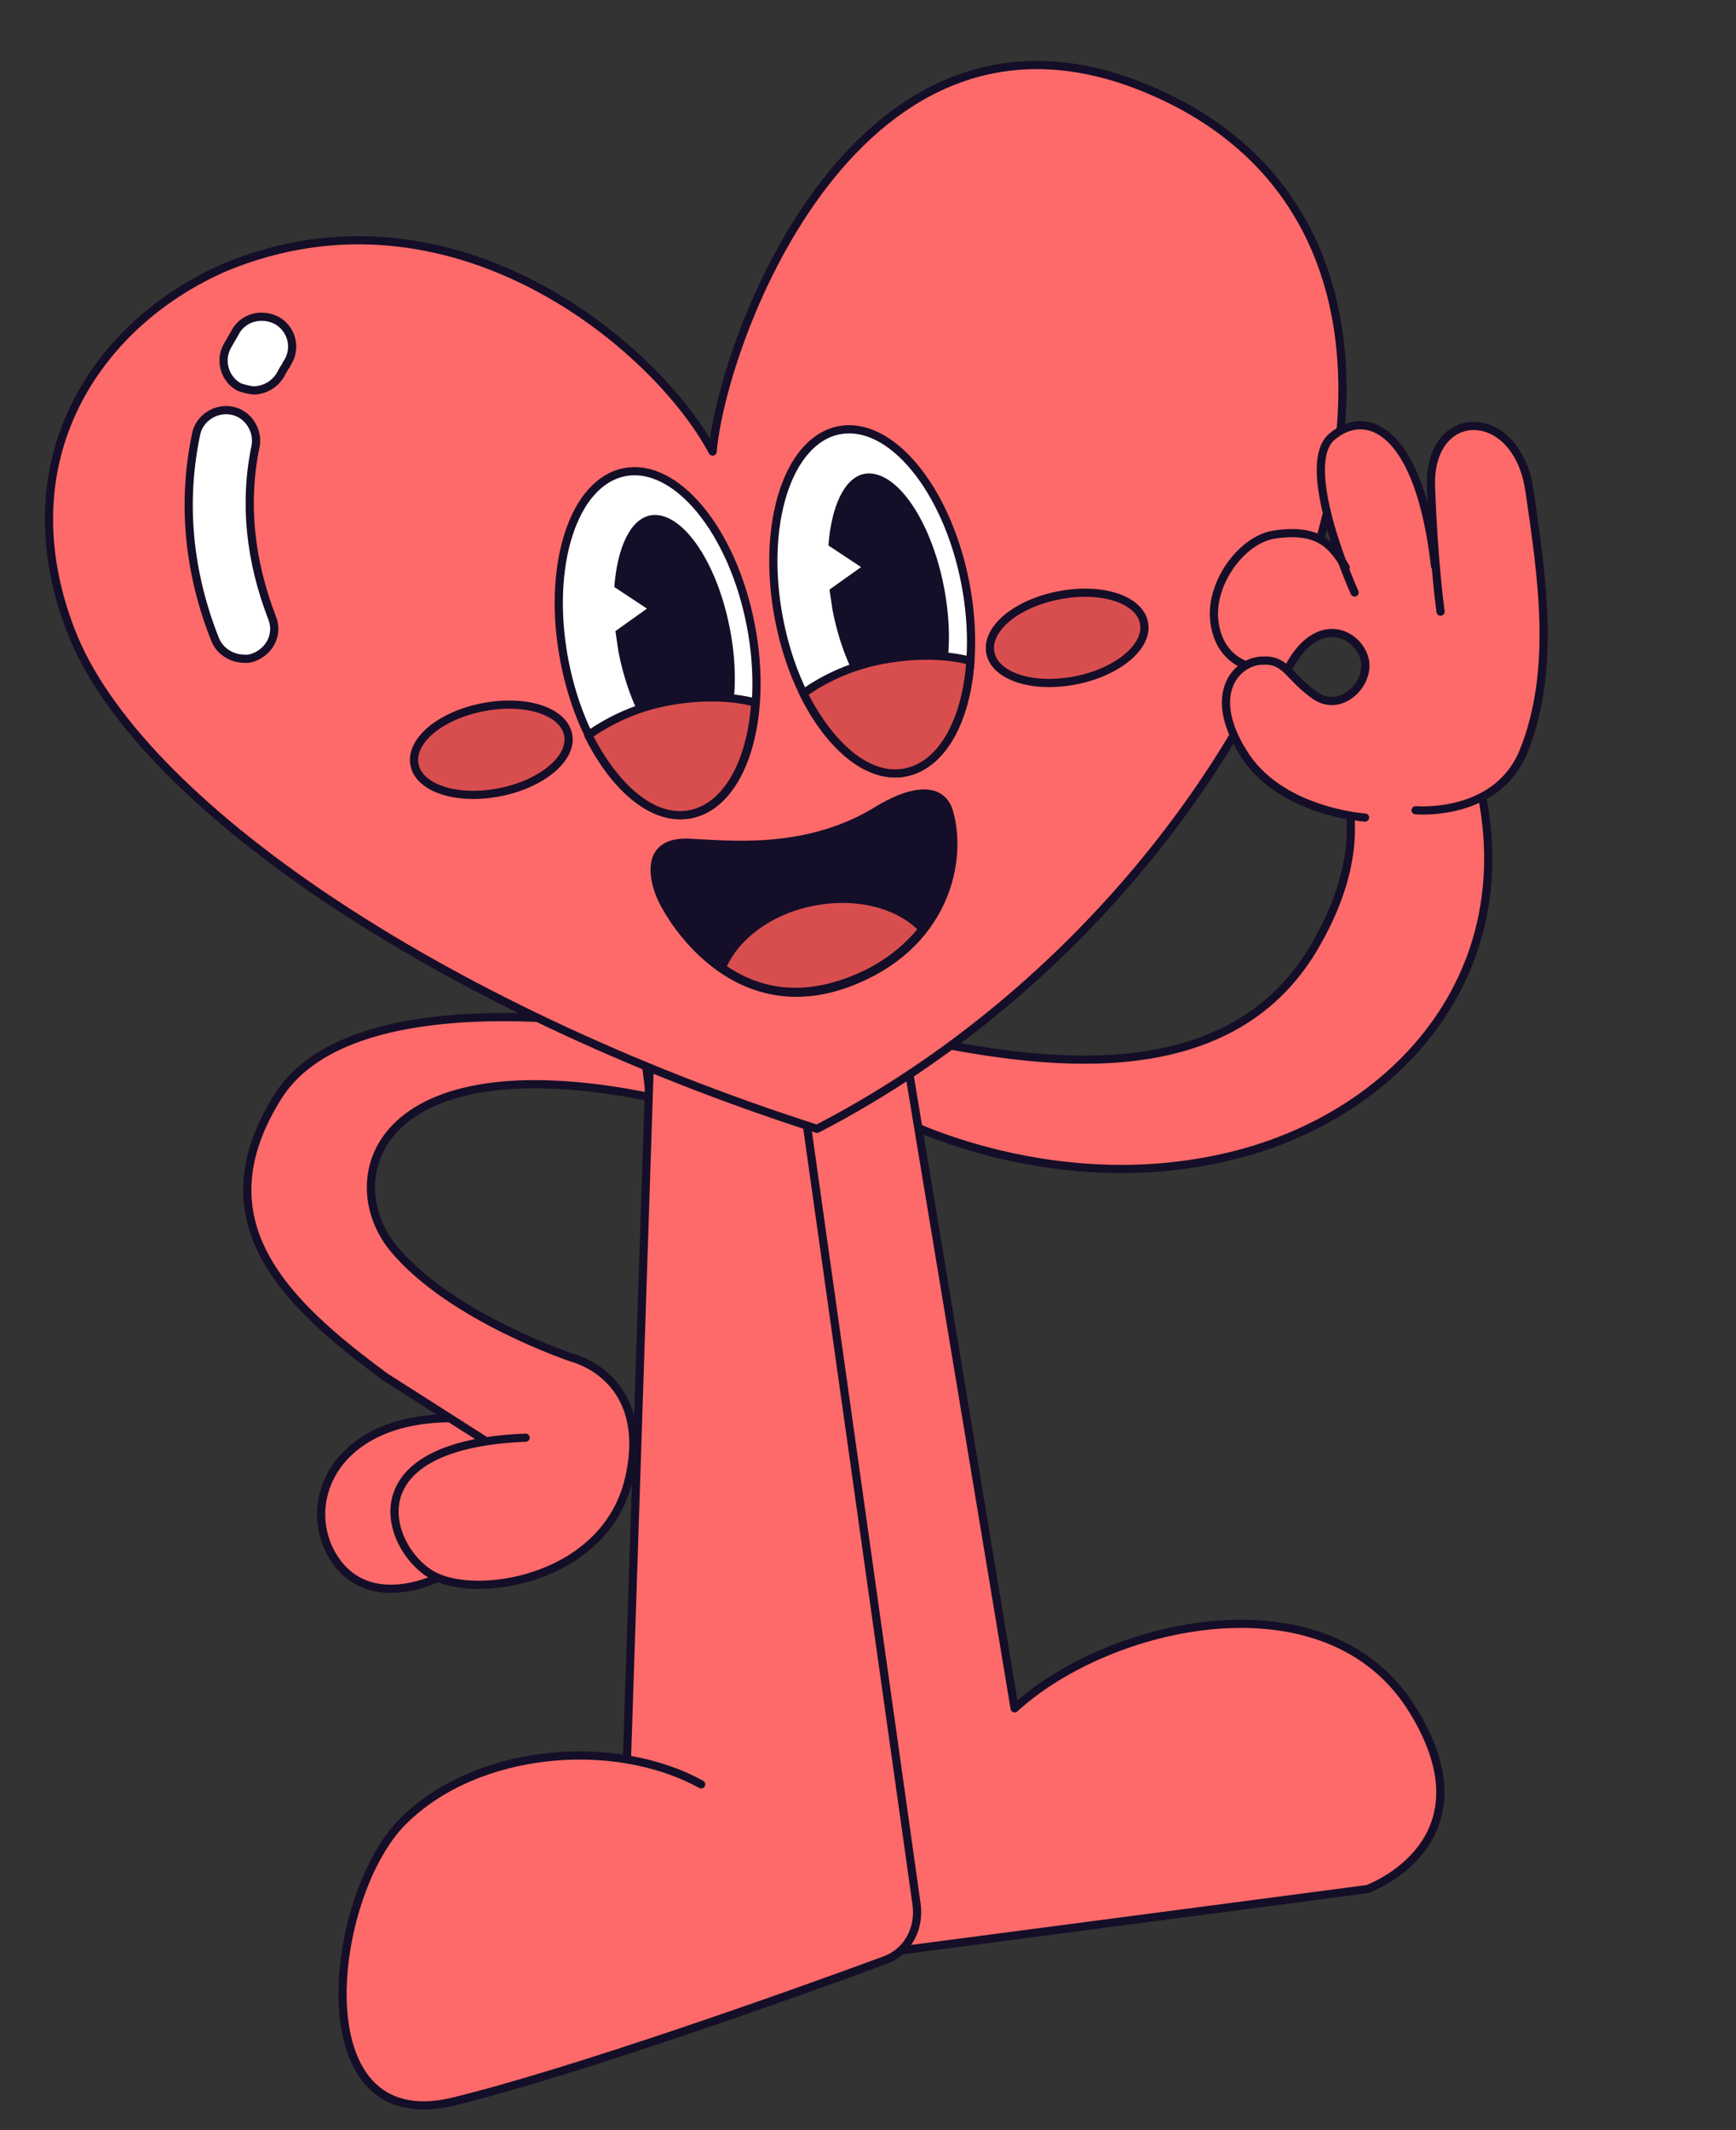 <svg width="212" height="260" viewBox="0 0 212 260" fill="none" xmlns="http://www.w3.org/2000/svg">
<rect x="0" y="0" width="212" height="260" fill="#333333" stroke="none"/>
<path d="M109.758 136.603C109.758 136.603 128.971 146.685 151.161 140.898C173.35 135.11 189.496 114.247 177.866 87.243L159.285 87.748C159.285 87.748 171.223 97.339 160.492 115.618C149.76 133.896 125.841 129.514 112.872 127.018C99.777 124.541 109.758 136.603 109.758 136.603Z" fill="#FD6A69" stroke="#150E28" stroke-miterlimit="10" stroke-linecap="round" stroke-linejoin="round"/>
<path d="M54.825 172.988L47.181 168.177C34.92 159.018 24.349 149.1 34.114 133.921C43.43 119.192 78.464 125.695 78.464 125.695L79.542 134.03C45.625 127.236 41.265 144.206 48.267 152.582C55.27 160.959 70.134 165.882 70.134 165.882C70.134 165.882 79.753 168.348 77.004 180.453C74.273 192.684 59.082 195.27 53.423 192.616C53.423 192.616 45.149 196.774 40.869 190.318C36.571 183.737 40.457 173.268 54.825 172.988Z" fill="#FD6A69"/>
<path d="M64.189 175.487C41.936 176.394 47.634 189.977 53.275 192.505C58.933 195.159 74.125 192.572 76.856 180.341C79.587 168.11 69.985 165.77 69.985 165.77C69.985 165.77 55.121 160.848 48.119 152.471C41.116 144.094 45.602 127.106 79.394 133.918L78.315 125.584C78.315 125.584 43.282 119.081 33.966 133.809C24.345 149.097 34.789 159.033 47.033 168.066L59.364 175.928" stroke="#150E28" stroke-miterlimit="10" stroke-linecap="round" stroke-linejoin="round"/>
<path d="M53.419 192.613C53.419 192.613 45.144 196.77 40.864 190.314C36.585 183.859 40.453 173.264 54.839 173.11" stroke="#150E28" stroke-miterlimit="10" stroke-linecap="round" stroke-linejoin="round"/>
<path d="M109.541 238.139L166.981 230.591C166.981 230.591 182.509 224.997 172.574 208.811C162.278 191.906 135.606 197.828 123.905 208.528L109.785 123.48L89.301 126.833L104.834 234.061C105.091 236.725 107.255 238.342 109.541 238.139Z" fill="#FD6A69" stroke="#150E28" stroke-miterlimit="10" stroke-linecap="round" stroke-linejoin="round"/>
<path d="M49.203 222.179C55.834 215.558 66.795 213.07 76.413 214.636L79.33 131.751C79.414 128.78 81.793 130.108 84.673 129.562L91.21 130.288C94.594 129.669 97.93 132.273 98.46 135.927L111.99 231.995C112.428 235.019 110.795 237.957 108.114 238.989C97.247 243.007 69.969 252.748 55.284 256.162C36.55 260.934 40.2 231.073 49.203 222.179Z" fill="#FD6A69"/>
<path d="M85.625 217.805C74.864 211.902 58.104 213.429 49.227 222.305C40.224 231.2 36.555 260.934 55.218 256.558C69.885 253.018 97.288 243.26 108.156 239.241C110.836 238.209 112.361 235.416 111.923 232.392L98.357 136.071C97.828 132.417 94.636 129.921 91.252 130.54L84.214 131.688C81.442 132.089 79.45 126.331 79.366 129.302L76.562 214.743" stroke="#150E28" stroke-miterlimit="10" stroke-linecap="round" stroke-linejoin="round"/>
<path d="M8.659 77C0.601 56.092 11.839 39.405 27.543 32.603C55.213 21.197 80.138 42.223 87.024 55.12C88.239 41.307 104.841 -3.937 140.179 10.884C188.383 31.046 157.348 108.098 99.771 137.794C53.63 122.993 16.717 97.908 8.659 77Z" fill="#FD6A69"/>
<path d="M27.543 32.603C11.839 39.405 0.601 56.092 8.659 77C16.717 97.908 53.63 122.993 99.771 137.794C157.348 108.098 188.383 31.046 140.179 10.884C104.841 -3.937 88.239 41.307 87.024 55.12C80.138 42.223 55.213 21.197 27.543 32.603ZM27.543 32.603L27.545 32.604" stroke="#150E28" stroke-miterlimit="10" stroke-linecap="round" stroke-linejoin="round"/>
<path d="M23.936 53.062C24.293 51.081 26.289 49.762 28.27 50.119C30.251 50.475 31.569 52.471 31.213 54.452C29.768 61.351 30.538 68.444 33.217 75.388C34.013 77.332 33.027 79.404 31.084 80.2C30.598 80.399 30.22 80.454 29.698 80.401C28.275 80.35 26.869 79.524 26.272 78.067C23.033 69.917 22.188 61.42 23.936 53.062Z" fill="white" stroke="#150E28" stroke-miterlimit="10"/>
<path d="M29.276 47.273C27.474 46.376 26.749 44.037 27.771 42.217C28.489 40.955 28.902 40.252 28.902 40.252C30.069 38.539 32.337 38.21 34.032 39.251C35.744 40.418 36.199 42.668 35.032 44.381C35.05 44.507 34.709 44.814 34.314 45.643C33.596 46.905 32.409 47.591 31.005 47.666C30.483 47.613 29.816 47.452 29.276 47.273Z" fill="white" stroke="#150E28" stroke-miterlimit="10"/>
<path d="M120.937 79.668C121.483 82.548 126.077 84.07 131.333 83.051C136.462 82.051 140.255 78.928 139.709 76.049C139.164 73.169 134.569 71.647 129.314 72.666C124.058 73.684 120.391 76.789 120.937 79.668Z" fill="#D84E4E" stroke="#150E28" stroke-miterlimit="10"/>
<path d="M50.613 93.327C51.158 96.206 55.753 97.728 61.008 96.709C66.138 95.709 69.931 92.587 69.385 89.707C68.839 86.827 64.245 85.306 58.989 86.324C53.734 87.343 50.067 90.447 50.613 93.327Z" fill="#D84E4E" stroke="#150E28" stroke-miterlimit="10"/>
<path d="M95.138 75.593C92.909 64.063 96.195 53.732 102.478 52.518C108.76 51.303 115.66 59.665 117.888 71.195C120.117 82.724 116.831 93.055 110.548 94.269C104.266 95.484 97.366 87.122 95.138 75.593Z" fill="white" stroke="#150E28" stroke-miterlimit="10" stroke-linecap="round" stroke-linejoin="round"/>
<path d="M105.15 69.221L101.166 66.582C101.517 61.9 103.058 58.332 105.56 57.84C109.322 57.167 113.691 63.352 115.292 71.74C116.893 80.127 115.125 87.459 111.381 88.258C107.619 88.932 103.25 82.746 101.649 74.359C101.521 73.477 101.412 72.721 101.302 71.965L105.15 69.221Z" fill="#150E28"/>
<path d="M107.938 80.52C111.7 79.847 115.301 79.84 118.508 80.661C118.018 87.937 115.075 93.38 110.576 94.289C106.076 95.198 101.369 91.12 98.115 84.644C100.794 82.713 104.176 81.194 107.938 80.52Z" fill="#D84E4E" stroke="#150E28" stroke-miterlimit="10" stroke-linecap="round" stroke-linejoin="round"/>
<path d="M68.935 80.71C66.706 69.18 69.992 58.849 76.275 57.635C82.557 56.421 89.457 64.782 91.685 76.312C93.914 87.841 90.628 98.172 84.345 99.386C78.063 100.601 71.163 92.239 68.935 80.71Z" fill="white" stroke="#150E28" stroke-miterlimit="10" stroke-linecap="round" stroke-linejoin="round"/>
<path d="M79.005 74.291L75.02 71.652C75.371 66.97 76.913 63.402 79.414 62.911C83.176 62.237 87.546 68.422 89.147 76.81C90.747 85.197 88.979 92.529 85.236 93.328C81.474 94.002 77.105 87.817 75.504 79.429C75.376 78.547 75.266 77.791 75.157 77.035L79.005 74.291Z" fill="#150E28"/>
<path d="M81.666 85.614C85.427 84.94 89.028 84.933 92.235 85.755C91.745 93.03 88.803 98.474 84.303 99.383C79.804 100.292 75.097 96.214 71.843 89.738C74.648 87.788 77.904 86.287 81.666 85.614Z" fill="#D84E4E" stroke="#150E28" stroke-miterlimit="10" stroke-linecap="round" stroke-linejoin="round"/>
<path d="M115.88 99.048C117.657 105.094 115.444 115.578 103.48 120.012C89.427 125.136 81.587 111.863 80.537 109.056C79.487 106.249 79.354 102.666 84.144 102.873C88.934 103.08 98.101 104.196 106.644 99.228C111.355 96.23 114.92 95.971 115.88 99.048Z" fill="#150E28" stroke="#150E28" stroke-miterlimit="10"/>
<path d="M88.148 118.115C89.671 114.421 93.824 111.118 99.331 110.063C104.839 109.008 109.937 110.456 112.68 113.404C110.614 116.019 107.612 118.383 103.456 119.886C96.978 122.239 91.88 120.791 88.148 118.115Z" fill="#D84E4E" stroke="#150E28" stroke-miterlimit="10"/>
<path d="M186.805 60.091C188.158 70.315 190.071 81.745 186.003 91.854C182.778 99.782 172.873 98.902 172.873 98.902L166.681 99.67L166.699 99.796C166.699 99.796 166.573 99.814 166.303 99.725C164.34 99.495 155.677 98.305 151.775 91.795C148.415 86.364 149.723 82.958 151.827 81.496C151.809 81.37 151.79 81.244 151.772 81.118C150.817 80.741 148.564 79.395 148.286 75.705C147.881 71.132 151.76 65.939 155.666 65.373C160.202 64.716 162.06 65.991 163.522 68.095L163.937 68.292C162.217 63.524 159.915 55.624 162.791 53.278C167.033 49.704 173.466 52.375 175.372 69.08C175.133 66.541 174.928 63.355 174.74 59.394C174.325 49.42 185.38 49.362 186.805 60.091ZM164.117 77.528C162.17 76.524 160.678 77.769 158.952 79.177C157.227 80.585 157.427 81.971 158.059 82.78C158.799 83.445 161.81 85.581 161.81 85.581C163.756 86.586 166.129 84.312 166.503 82.457C166.878 80.602 166.063 78.533 164.117 77.528Z" fill="#FD6A69"/>
<path d="M166.696 99.794C166.696 99.794 156.18 99.13 151.772 91.793C147.238 84.473 151.192 80.684 154.145 80.643C157.079 80.475 157.246 82.509 160.545 84.861C163.845 87.214 167.636 83.191 166.55 80.132C165.463 77.073 160.814 75.174 157.459 81.32" stroke="#150E28" stroke-miterlimit="10" stroke-linecap="round" stroke-linejoin="round"/>
<path d="M172.873 98.9C172.873 98.9 182.651 99.799 186.003 91.853C190.088 81.87 188.283 70.296 186.805 60.089C185.379 49.361 174.324 49.419 174.758 59.519C175.101 68.989 175.922 74.659 175.922 74.659" stroke="#150E28" stroke-miterlimit="10" stroke-linecap="round" stroke-linejoin="round"/>
<path d="M165.422 72.322C165.422 72.322 158.423 56.869 162.666 53.296C166.908 49.723 173.341 52.393 175.246 69.098" stroke="#150E28" stroke-miterlimit="10" stroke-linecap="round" stroke-linejoin="round"/>
<path d="M152.171 81.188C152.171 81.188 148.694 80.276 148.271 75.578C147.866 71.005 151.745 65.812 155.651 65.246C160.943 64.48 162.639 66.421 164.337 69.263" stroke="#150E28" stroke-miterlimit="10" stroke-linecap="round" stroke-linejoin="round"/>
</svg>

